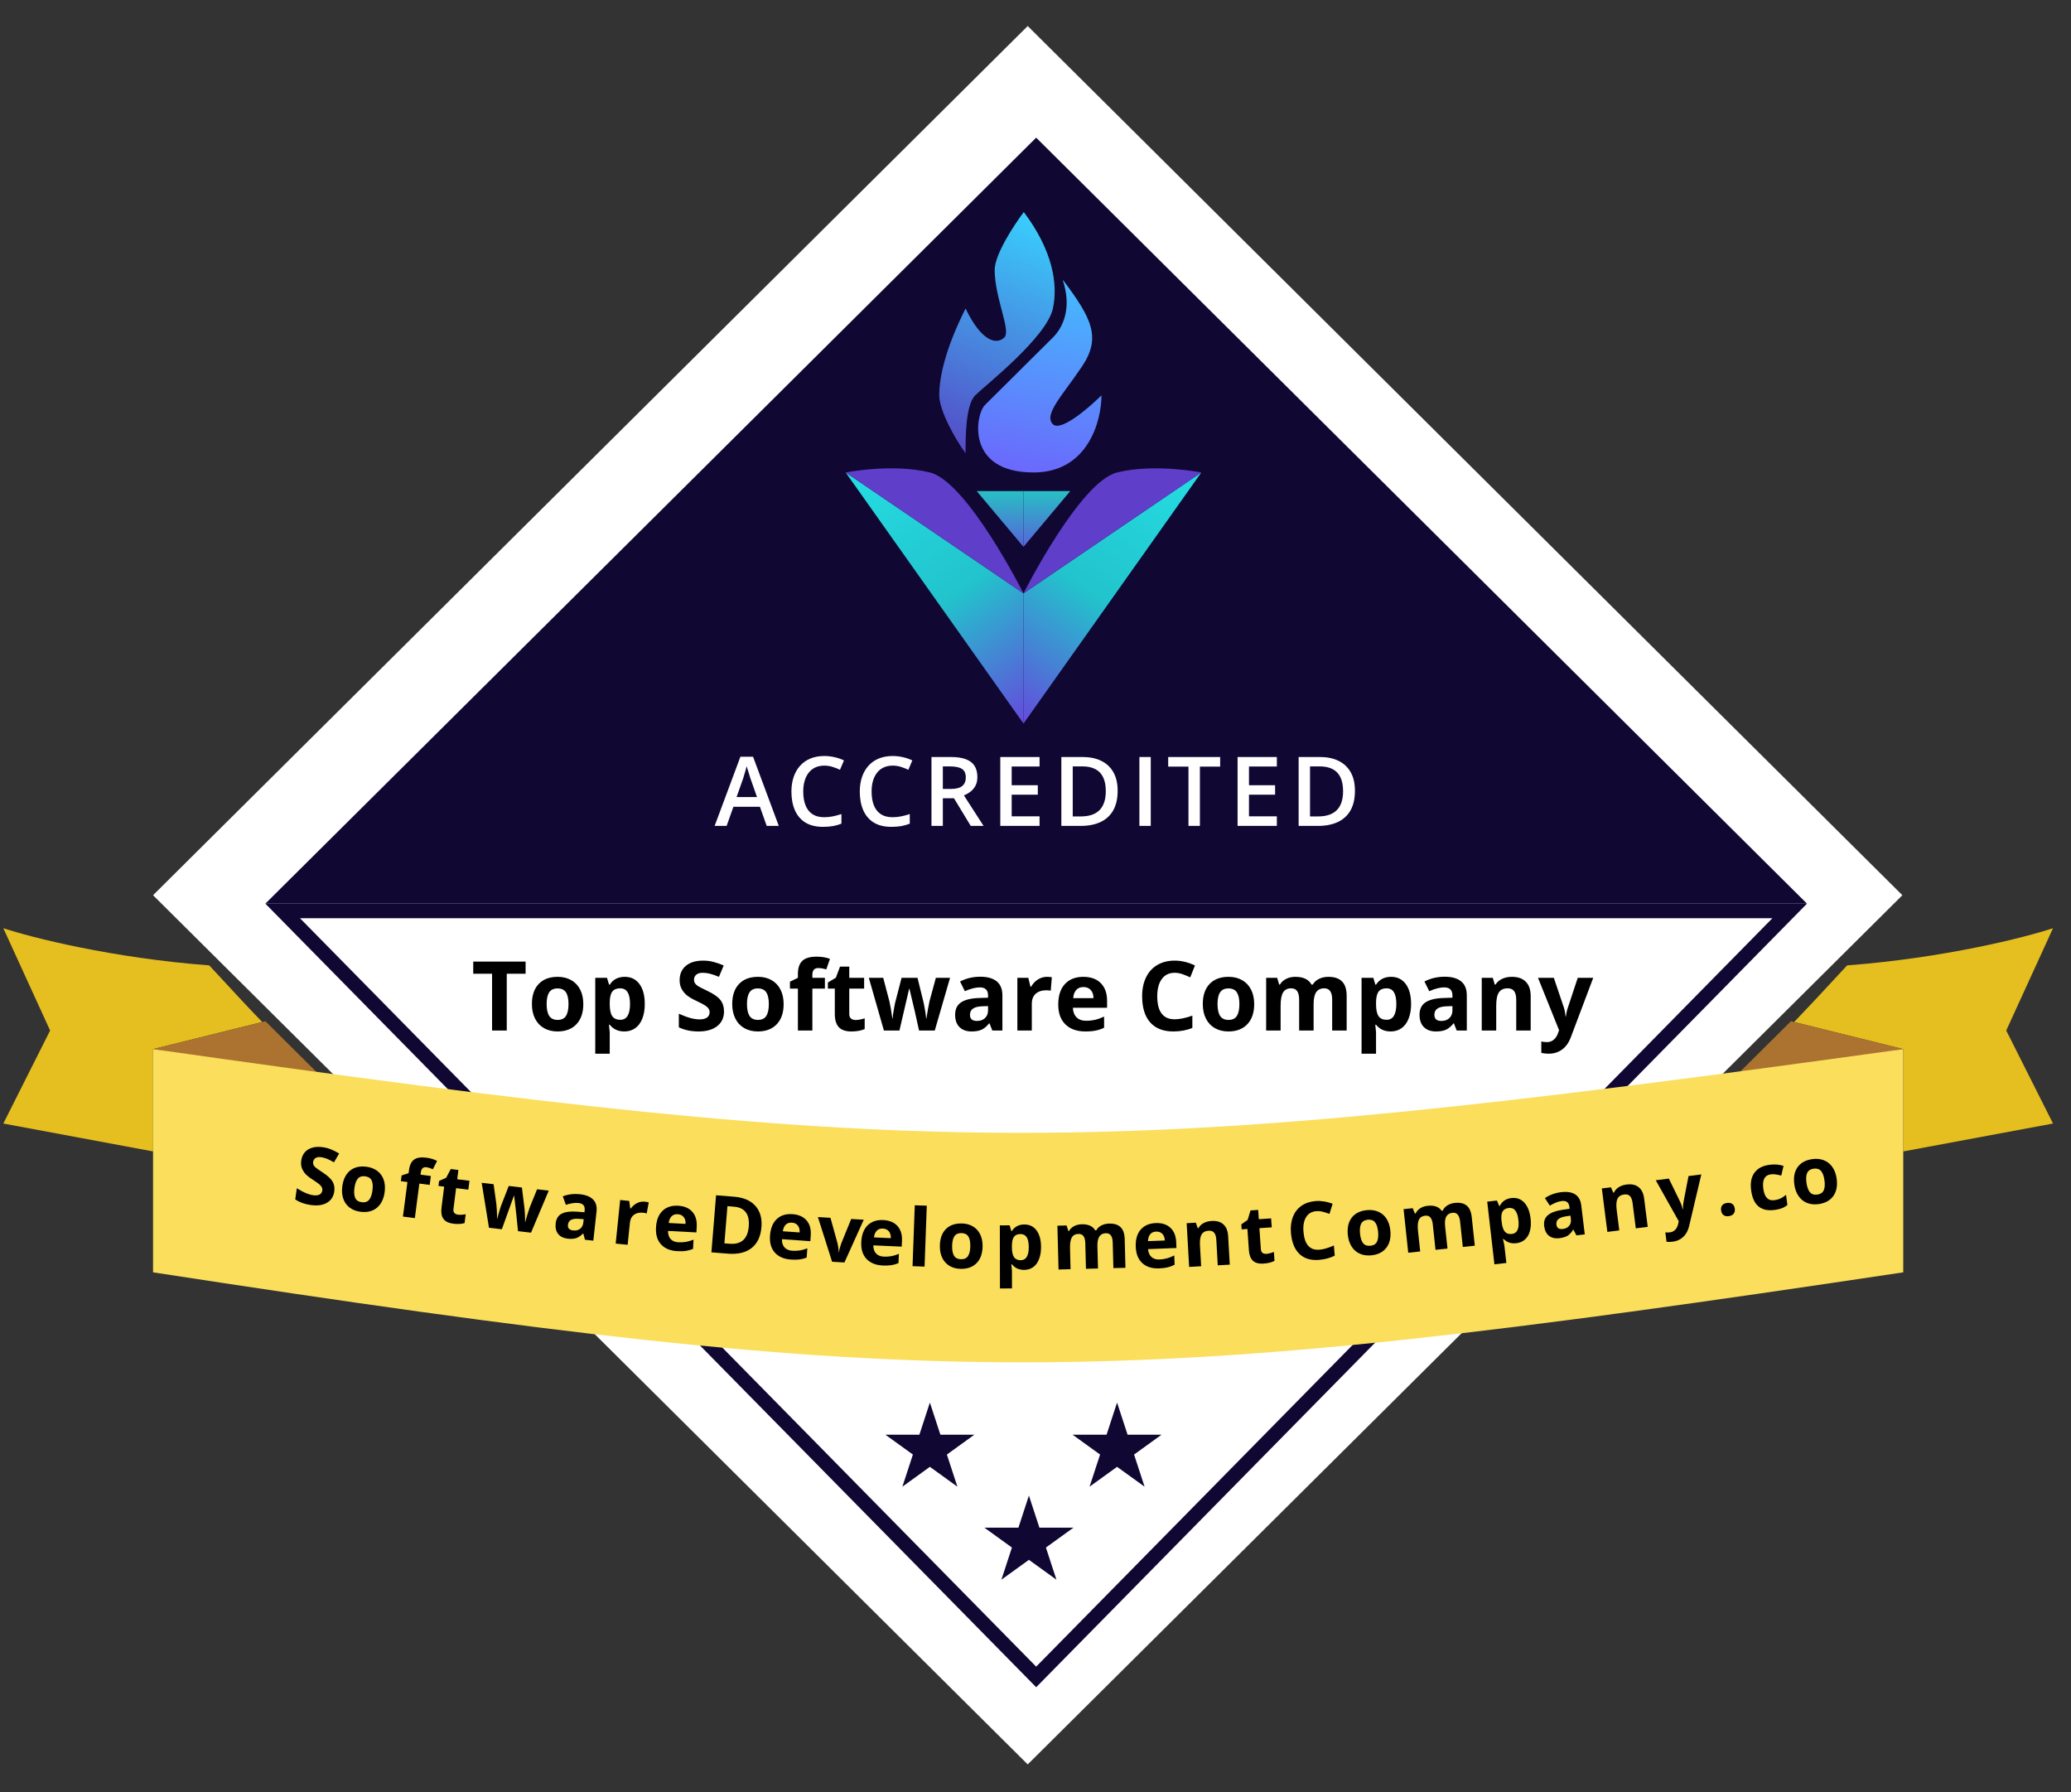 <?xml version="1.0" encoding="UTF-8"?> <svg xmlns="http://www.w3.org/2000/svg" width="104" height="90" viewBox="0 0 104 90" fill="none"><rect x="0" y="0" width="104" height="90" fill="#333333" stroke="none"/><g id="Frame 113" clip-path="url(#clip0_4391_4480)"><g id="Group"><path id="Vector" d="M51.609 1.307L7.686 44.951L51.609 88.595L95.532 44.951L51.609 1.307Z" fill="white"></path><path id="Vector_2" d="M25.448 51.744H24.71V48.895H23.765V48.285H26.394V48.895H25.448V51.744ZM27.451 50.417C27.451 50.679 27.494 50.877 27.58 51.011C27.667 51.145 27.808 51.212 28.004 51.212C28.198 51.212 28.337 51.146 28.421 51.013C28.506 50.879 28.549 50.68 28.549 50.417C28.549 50.155 28.506 49.959 28.421 49.828C28.335 49.697 28.194 49.631 27.999 49.631C27.805 49.631 27.666 49.697 27.58 49.828C27.494 49.957 27.451 50.153 27.451 50.417ZM29.292 50.417C29.292 50.847 29.178 51.184 28.949 51.427C28.721 51.67 28.402 51.792 27.994 51.792C27.739 51.792 27.513 51.736 27.318 51.626C27.123 51.514 26.973 51.354 26.868 51.146C26.763 50.937 26.711 50.694 26.711 50.417C26.711 49.984 26.824 49.648 27.051 49.409C27.278 49.169 27.597 49.049 28.009 49.049C28.264 49.049 28.49 49.104 28.685 49.215C28.88 49.325 29.03 49.484 29.135 49.69C29.24 49.897 29.292 50.139 29.292 50.417ZM31.355 51.792C31.042 51.792 30.797 51.679 30.619 51.453H30.581C30.606 51.674 30.619 51.802 30.619 51.837V52.909H29.892V49.099H30.483L30.585 49.442H30.619C30.789 49.18 31.04 49.049 31.374 49.049C31.688 49.049 31.934 49.17 32.112 49.411C32.29 49.653 32.379 49.988 32.379 50.417C32.379 50.699 32.337 50.944 32.253 51.153C32.17 51.361 32.052 51.52 31.898 51.628C31.744 51.737 31.563 51.792 31.355 51.792ZM31.14 49.626C30.961 49.626 30.83 49.682 30.747 49.792C30.665 49.901 30.622 50.082 30.619 50.334V50.412C30.619 50.696 30.661 50.9 30.745 51.023C30.831 51.146 30.966 51.207 31.15 51.207C31.476 51.207 31.638 50.941 31.638 50.407C31.638 50.147 31.598 49.952 31.517 49.823C31.437 49.692 31.312 49.626 31.14 49.626ZM36.358 50.784C36.358 51.096 36.245 51.342 36.018 51.522C35.792 51.702 35.478 51.792 35.075 51.792C34.703 51.792 34.375 51.722 34.089 51.584V50.902C34.324 51.006 34.522 51.079 34.684 51.122C34.848 51.165 34.997 51.186 35.132 51.186C35.294 51.186 35.418 51.155 35.504 51.094C35.591 51.032 35.635 50.941 35.635 50.819C35.635 50.751 35.615 50.691 35.577 50.639C35.539 50.586 35.483 50.534 35.408 50.486C35.335 50.437 35.185 50.358 34.958 50.251C34.745 50.152 34.586 50.056 34.479 49.965C34.373 49.873 34.288 49.767 34.225 49.645C34.161 49.524 34.129 49.382 34.129 49.219C34.129 48.913 34.233 48.673 34.441 48.498C34.651 48.322 34.94 48.235 35.308 48.235C35.489 48.235 35.661 48.256 35.825 48.299C35.99 48.341 36.162 48.401 36.342 48.479L36.104 49.049C35.918 48.973 35.764 48.92 35.642 48.89C35.521 48.86 35.402 48.846 35.284 48.846C35.145 48.846 35.038 48.878 34.963 48.943C34.888 49.007 34.851 49.092 34.851 49.196C34.851 49.26 34.866 49.317 34.896 49.366C34.926 49.413 34.974 49.46 35.039 49.506C35.106 49.55 35.262 49.63 35.508 49.747C35.834 49.902 36.057 50.057 36.178 50.213C36.298 50.368 36.358 50.558 36.358 50.784ZM37.511 50.417C37.511 50.679 37.554 50.877 37.64 51.011C37.727 51.145 37.868 51.212 38.064 51.212C38.257 51.212 38.396 51.146 38.48 51.013C38.566 50.879 38.609 50.68 38.609 50.417C38.609 50.155 38.566 49.959 38.48 49.828C38.395 49.697 38.254 49.631 38.059 49.631C37.865 49.631 37.725 49.697 37.64 49.828C37.554 49.957 37.511 50.153 37.511 50.417ZM39.352 50.417C39.352 50.847 39.238 51.184 39.009 51.427C38.781 51.67 38.462 51.792 38.054 51.792C37.799 51.792 37.573 51.736 37.378 51.626C37.182 51.514 37.032 51.354 36.928 51.146C36.823 50.937 36.77 50.694 36.77 50.417C36.77 49.984 36.884 49.648 37.111 49.409C37.338 49.169 37.657 49.049 38.068 49.049C38.324 49.049 38.55 49.104 38.745 49.215C38.94 49.325 39.09 49.484 39.195 49.69C39.3 49.897 39.352 50.139 39.352 50.417ZM41.424 49.641H40.795V51.744H40.069V49.641H39.669V49.293L40.069 49.099V48.905C40.069 48.603 40.144 48.383 40.293 48.244C40.442 48.105 40.681 48.036 41.01 48.036C41.261 48.036 41.484 48.073 41.679 48.147L41.493 48.677C41.347 48.632 41.212 48.609 41.088 48.609C40.985 48.609 40.91 48.64 40.864 48.701C40.818 48.761 40.795 48.838 40.795 48.933V49.099H41.424V49.641ZM42.965 51.217C43.092 51.217 43.245 51.189 43.422 51.134V51.671C43.241 51.752 43.019 51.792 42.755 51.792C42.465 51.792 42.253 51.719 42.12 51.574C41.988 51.427 41.922 51.208 41.922 50.916V49.641H41.574V49.335L41.974 49.094L42.184 48.535H42.648V49.099H43.394V49.641H42.648V50.916C42.648 51.019 42.677 51.094 42.734 51.143C42.793 51.192 42.87 51.217 42.965 51.217ZM46.152 51.744L45.947 50.819L45.67 49.65H45.654L45.168 51.744H44.387L43.63 49.099H44.353L44.661 50.27C44.71 50.48 44.76 50.769 44.811 51.139H44.825C44.831 51.019 44.859 50.829 44.908 50.568L44.947 50.367L45.275 49.099H46.075L46.387 50.367C46.394 50.402 46.403 50.453 46.416 50.521C46.43 50.589 46.444 50.661 46.456 50.739C46.469 50.814 46.48 50.889 46.49 50.964C46.501 51.036 46.507 51.094 46.509 51.139H46.523C46.538 51.025 46.563 50.87 46.599 50.672C46.636 50.474 46.662 50.34 46.678 50.27L46.997 49.099H47.709L46.942 51.744H46.152ZM49.831 51.744L49.691 51.385H49.672C49.549 51.538 49.423 51.644 49.293 51.704C49.164 51.763 48.996 51.792 48.788 51.792C48.532 51.792 48.331 51.719 48.183 51.574C48.037 51.429 47.964 51.222 47.964 50.954C47.964 50.673 48.062 50.467 48.259 50.334C48.458 50.2 48.756 50.126 49.155 50.112L49.617 50.097V49.981C49.617 49.713 49.479 49.579 49.203 49.579C48.99 49.579 48.74 49.643 48.452 49.771L48.212 49.283C48.518 49.124 48.858 49.044 49.231 49.044C49.588 49.044 49.862 49.122 50.053 49.276C50.243 49.431 50.338 49.666 50.338 49.981V51.744H49.831ZM49.617 50.519L49.336 50.528C49.125 50.534 48.968 50.572 48.864 50.642C48.761 50.711 48.709 50.817 48.709 50.959C48.709 51.162 48.827 51.264 49.062 51.264C49.23 51.264 49.364 51.216 49.464 51.12C49.566 51.023 49.617 50.896 49.617 50.736V50.519ZM52.575 49.049C52.673 49.049 52.755 49.056 52.82 49.07L52.765 49.747C52.707 49.731 52.635 49.724 52.551 49.724C52.319 49.724 52.138 49.783 52.008 49.901C51.879 50.019 51.815 50.185 51.815 50.398V51.744H51.089V49.099H51.639L51.746 49.544H51.782C51.864 49.395 51.975 49.276 52.115 49.186C52.256 49.095 52.41 49.049 52.575 49.049ZM54.406 49.562C54.252 49.562 54.132 49.611 54.044 49.709C53.957 49.806 53.907 49.943 53.894 50.121H54.913C54.91 49.943 54.864 49.806 54.773 49.709C54.682 49.611 54.56 49.562 54.406 49.562ZM54.509 51.792C54.08 51.792 53.745 51.674 53.504 51.439C53.262 51.204 53.142 50.871 53.142 50.44C53.142 49.997 53.253 49.655 53.475 49.413C53.699 49.17 54.008 49.049 54.401 49.049C54.778 49.049 55.071 49.156 55.28 49.368C55.49 49.581 55.595 49.876 55.595 50.251V50.601H53.877C53.885 50.806 53.947 50.967 54.061 51.082C54.175 51.197 54.336 51.255 54.542 51.255C54.702 51.255 54.854 51.238 54.997 51.205C55.14 51.172 55.289 51.119 55.445 51.046V51.605C55.318 51.668 55.182 51.715 55.037 51.744C54.893 51.776 54.717 51.792 54.509 51.792ZM58.988 48.846C58.711 48.846 58.495 48.95 58.343 49.158C58.191 49.364 58.114 49.653 58.114 50.024C58.114 50.795 58.406 51.181 58.988 51.181C59.233 51.181 59.529 51.12 59.877 50.999V51.614C59.591 51.733 59.272 51.792 58.919 51.792C58.413 51.792 58.026 51.639 57.757 51.335C57.489 51.029 57.355 50.59 57.355 50.019C57.355 49.66 57.42 49.345 57.552 49.075C57.684 48.804 57.873 48.596 58.119 48.453C58.367 48.307 58.657 48.235 58.988 48.235C59.327 48.235 59.666 48.316 60.008 48.479L59.77 49.075C59.639 49.014 59.508 48.96 59.377 48.914C59.245 48.868 59.115 48.846 58.988 48.846ZM61.141 50.417C61.141 50.679 61.184 50.877 61.27 51.011C61.357 51.145 61.499 51.212 61.694 51.212C61.888 51.212 62.026 51.146 62.111 51.013C62.196 50.879 62.239 50.68 62.239 50.417C62.239 50.155 62.196 49.959 62.111 49.828C62.025 49.697 61.884 49.631 61.689 49.631C61.495 49.631 61.356 49.697 61.27 49.828C61.184 49.957 61.141 50.153 61.141 50.417ZM62.982 50.417C62.982 50.847 62.868 51.184 62.639 51.427C62.411 51.67 62.092 51.792 61.684 51.792C61.429 51.792 61.203 51.736 61.008 51.626C60.813 51.514 60.663 51.354 60.558 51.146C60.453 50.937 60.401 50.694 60.401 50.417C60.401 49.984 60.514 49.648 60.741 49.409C60.968 49.169 61.288 49.049 61.699 49.049C61.954 49.049 62.18 49.104 62.375 49.215C62.57 49.325 62.72 49.484 62.825 49.69C62.93 49.897 62.982 50.139 62.982 50.417ZM65.966 51.744H65.24V50.199C65.24 50.008 65.208 49.865 65.142 49.771C65.079 49.675 64.978 49.626 64.84 49.626C64.654 49.626 64.519 49.694 64.435 49.83C64.351 49.966 64.309 50.189 64.309 50.5V51.744H63.583V49.099H64.137L64.235 49.437H64.275C64.347 49.316 64.45 49.221 64.585 49.153C64.72 49.084 64.875 49.049 65.049 49.049C65.448 49.049 65.718 49.178 65.859 49.437H65.924C65.995 49.314 66.1 49.219 66.238 49.151C66.378 49.083 66.535 49.049 66.71 49.049C67.011 49.049 67.239 49.126 67.393 49.281C67.549 49.434 67.626 49.68 67.626 50.019V51.744H66.898V50.199C66.898 50.008 66.865 49.865 66.8 49.771C66.737 49.675 66.636 49.626 66.498 49.626C66.32 49.626 66.186 49.69 66.097 49.816C66.01 49.942 65.966 50.142 65.966 50.417V51.744ZM69.837 51.792C69.524 51.792 69.278 51.679 69.101 51.453H69.063C69.088 51.674 69.101 51.802 69.101 51.837V52.909H68.374V49.099H68.965L69.067 49.442H69.101C69.27 49.18 69.522 49.049 69.856 49.049C70.17 49.049 70.416 49.17 70.594 49.411C70.772 49.653 70.861 49.988 70.861 50.417C70.861 50.699 70.819 50.944 70.734 51.153C70.652 51.361 70.534 51.52 70.379 51.628C70.226 51.737 70.044 51.792 69.837 51.792ZM69.622 49.626C69.443 49.626 69.312 49.682 69.229 49.792C69.147 49.901 69.104 50.082 69.101 50.334V50.412C69.101 50.696 69.143 50.9 69.227 51.023C69.313 51.146 69.448 51.207 69.632 51.207C69.957 51.207 70.12 50.941 70.12 50.407C70.12 50.147 70.079 49.952 69.999 49.823C69.919 49.692 69.794 49.626 69.622 49.626ZM73.152 51.744L73.011 51.385H72.992C72.87 51.538 72.744 51.644 72.614 51.704C72.485 51.763 72.317 51.792 72.109 51.792C71.853 51.792 71.651 51.719 71.504 51.574C71.358 51.429 71.285 51.222 71.285 50.954C71.285 50.673 71.383 50.467 71.58 50.334C71.778 50.2 72.077 50.126 72.475 50.112L72.937 50.097V49.981C72.937 49.713 72.799 49.579 72.523 49.579C72.31 49.579 72.06 49.643 71.773 49.771L71.532 49.283C71.839 49.124 72.178 49.044 72.552 49.044C72.909 49.044 73.183 49.122 73.373 49.276C73.564 49.431 73.659 49.666 73.659 49.981V51.744H73.152ZM72.937 50.519L72.656 50.528C72.445 50.534 72.288 50.572 72.185 50.642C72.082 50.711 72.03 50.817 72.03 50.959C72.03 51.162 72.147 51.264 72.382 51.264C72.551 51.264 72.685 51.216 72.785 51.12C72.887 51.023 72.937 50.896 72.937 50.736V50.519ZM76.867 51.744H76.141V50.199C76.141 50.008 76.106 49.865 76.038 49.771C75.97 49.675 75.861 49.626 75.712 49.626C75.509 49.626 75.362 49.694 75.271 49.83C75.181 49.964 75.136 50.187 75.136 50.5V51.744H74.409V49.099H74.964L75.062 49.437H75.102C75.183 49.309 75.294 49.213 75.436 49.148C75.579 49.082 75.74 49.049 75.921 49.049C76.231 49.049 76.466 49.133 76.626 49.3C76.787 49.465 76.867 49.705 76.867 50.019V51.744ZM77.234 49.099H78.029L78.532 50.587C78.575 50.717 78.604 50.87 78.62 51.046H78.634C78.652 50.884 78.686 50.731 78.737 50.587L79.23 49.099H80.008L78.882 52.083C78.779 52.359 78.631 52.566 78.439 52.703C78.248 52.84 78.025 52.909 77.77 52.909C77.644 52.909 77.521 52.895 77.4 52.868V52.296C77.488 52.316 77.583 52.327 77.686 52.327C77.815 52.327 77.927 52.287 78.022 52.208C78.119 52.131 78.194 52.013 78.248 51.856L78.291 51.725L77.234 49.099Z" fill="black"></path><path id="Vector_3" fill-rule="evenodd" clip-rule="evenodd" d="M52.034 6.912L13.326 45.374H90.742L52.034 6.912Z" fill="#100733"></path><path id="Vector (Stroke)" fill-rule="evenodd" clip-rule="evenodd" d="M13.326 45.374H90.742L52.034 84.72L13.326 45.374ZM15.065 46.107L52.034 83.686L89.004 46.107H15.065Z" fill="#100733"></path><path id="Vector_4" d="M10.507 48.475C5.619 48.102 1.577 47.074 0.167 46.607L2.517 51.745L0.167 56.415L7.686 57.816V52.679L13.168 51.317C12.653 50.786 11.813 49.892 10.507 48.475Z" fill="#E5BF1F"></path><path id="Vector_5" d="M92.757 48.475C97.645 48.102 101.687 47.074 103.097 46.607L100.747 51.745L103.097 56.415L95.577 57.816V52.679L90.096 51.317C90.61 50.786 91.45 49.892 92.757 48.475Z" fill="#E5BF1F"></path><path id="Vector_6" d="M7.686 52.678L13.326 51.277L16.146 54.079L7.686 52.678Z" fill="#AB732F"></path><path id="Vector_7" d="M95.577 52.678L89.937 51.277L87.117 54.079L95.577 52.678Z" fill="#AB732F"></path><path id="Vector_8" d="M7.686 63.887V52.679C47.166 58.283 55.156 58.283 95.576 52.679V63.887C55.72 69.865 47.166 69.958 7.686 63.887Z" fill="#FADE5C"></path><path id="Vector_9" d="M46.696 70.426L47.224 72.039H48.931L47.55 73.037L48.078 74.65L46.696 73.653L45.315 74.65L45.843 73.037L44.461 72.039H46.169L46.696 70.426Z" fill="#100733"></path><path id="Vector_10" d="M56.096 70.426L56.624 72.039H58.331L56.95 73.037L57.478 74.65L56.096 73.653L54.715 74.65L55.243 73.037L53.861 72.039H55.569L56.096 70.426Z" fill="#100733"></path><path id="Vector_11" d="M51.669 75.096L52.197 76.709H53.905L52.523 77.706L53.051 79.32L51.669 78.323L50.288 79.32L50.816 77.706L49.435 76.709H51.142L51.669 75.096Z" fill="#100733"></path><path id="Vector_12" d="M38.502 41.471L38.161 40.51H36.83L36.489 41.471H35.887L37.182 37.996H37.816L39.109 41.471H38.502ZM38.014 40.022L37.682 39.076C37.67 39.035 37.651 38.977 37.628 38.903C37.604 38.827 37.58 38.751 37.556 38.673C37.532 38.594 37.513 38.528 37.497 38.474C37.481 38.539 37.461 38.612 37.437 38.692C37.415 38.771 37.393 38.845 37.37 38.915C37.35 38.984 37.334 39.038 37.323 39.076L36.989 40.022H38.014ZM41.394 38.444C41.227 38.444 41.078 38.474 40.946 38.534C40.816 38.594 40.706 38.68 40.615 38.794C40.525 38.906 40.456 39.042 40.408 39.203C40.36 39.363 40.336 39.542 40.336 39.743C40.336 40.011 40.374 40.242 40.451 40.436C40.527 40.629 40.643 40.777 40.798 40.881C40.954 40.984 41.151 41.035 41.389 41.035C41.537 41.035 41.68 41.021 41.82 40.992C41.96 40.964 42.104 40.925 42.254 40.876V41.359C42.112 41.414 41.969 41.455 41.825 41.48C41.68 41.505 41.514 41.518 41.325 41.518C40.969 41.518 40.674 41.444 40.439 41.298C40.205 41.151 40.031 40.944 39.915 40.678C39.8 40.411 39.743 40.099 39.743 39.741C39.743 39.479 39.78 39.239 39.853 39.021C39.926 38.803 40.032 38.616 40.172 38.458C40.312 38.299 40.484 38.176 40.689 38.091C40.895 38.004 41.131 37.961 41.396 37.961C41.571 37.961 41.742 37.981 41.911 38.02C42.081 38.058 42.238 38.112 42.382 38.183L42.182 38.652C42.062 38.595 41.935 38.546 41.803 38.505C41.672 38.464 41.535 38.444 41.394 38.444ZM44.827 38.444C44.66 38.444 44.511 38.474 44.379 38.534C44.249 38.594 44.138 38.68 44.048 38.794C43.957 38.906 43.888 39.042 43.84 39.203C43.793 39.363 43.769 39.542 43.769 39.743C43.769 40.011 43.807 40.242 43.883 40.436C43.96 40.629 44.075 40.777 44.231 40.881C44.387 40.984 44.584 41.035 44.822 41.035C44.969 41.035 45.113 41.021 45.253 40.992C45.393 40.964 45.537 40.925 45.686 40.876V41.359C45.545 41.414 45.402 41.455 45.258 41.48C45.113 41.505 44.946 41.518 44.758 41.518C44.402 41.518 44.106 41.444 43.871 41.298C43.638 41.151 43.464 40.944 43.348 40.678C43.233 40.411 43.176 40.099 43.176 39.741C43.176 39.479 43.213 39.239 43.286 39.021C43.359 38.803 43.465 38.616 43.605 38.458C43.745 38.299 43.917 38.176 44.122 38.091C44.328 38.004 44.564 37.961 44.829 37.961C45.004 37.961 45.175 37.981 45.343 38.02C45.513 38.058 45.67 38.112 45.815 38.183L45.615 38.652C45.494 38.595 45.368 38.546 45.236 38.505C45.105 38.464 44.968 38.444 44.827 38.444ZM47.754 38.011C48.054 38.011 48.302 38.047 48.498 38.12C48.694 38.192 48.84 38.303 48.936 38.451C49.032 38.599 49.081 38.788 49.081 39.016C49.081 39.187 49.049 39.332 48.986 39.452C48.922 39.572 48.839 39.671 48.736 39.75C48.632 39.829 48.522 39.892 48.405 39.939L49.393 41.471H48.748L47.907 40.084H47.347V41.471H46.776V38.011H47.754ZM47.716 38.484H47.347V39.615H47.742C48.008 39.615 48.2 39.566 48.319 39.468C48.44 39.371 48.5 39.226 48.5 39.035C48.5 38.835 48.435 38.693 48.307 38.609C48.18 38.526 47.983 38.484 47.716 38.484ZM52.204 41.471H50.232V38.011H52.204V38.489H50.804V39.428H52.116V39.904H50.804V40.99H52.204V41.471ZM56.125 39.707C56.125 40.097 56.052 40.423 55.906 40.685C55.76 40.945 55.548 41.142 55.27 41.274C54.992 41.405 54.657 41.471 54.265 41.471H53.298V38.011H54.37C54.73 38.011 55.041 38.075 55.303 38.205C55.565 38.333 55.768 38.523 55.911 38.775C56.054 39.026 56.125 39.337 56.125 39.707ZM55.53 39.724C55.53 39.44 55.484 39.206 55.394 39.023C55.305 38.84 55.173 38.705 54.998 38.616C54.825 38.527 54.612 38.482 54.358 38.482H53.87V40.995H54.275C54.695 40.995 55.01 40.888 55.218 40.675C55.426 40.462 55.53 40.145 55.53 39.724ZM57.217 41.471V38.011H57.788V41.471H57.217ZM60.256 41.471H59.682V38.493H58.663V38.011H61.273V38.493H60.256V41.471ZM64.12 41.471H62.148V38.011H64.12V38.489H62.72V39.428H64.032V39.904H62.72V40.99H64.12V41.471ZM68.041 39.707C68.041 40.097 67.968 40.423 67.822 40.685C67.676 40.945 67.464 41.142 67.186 41.274C66.908 41.405 66.573 41.471 66.181 41.471H65.214V38.011H66.286C66.646 38.011 66.958 38.075 67.219 38.205C67.481 38.333 67.684 38.523 67.827 38.775C67.97 39.026 68.041 39.337 68.041 39.707ZM67.446 39.724C67.446 39.44 67.4 39.206 67.31 39.023C67.221 38.84 67.089 38.705 66.915 38.616C66.742 38.527 66.528 38.482 66.274 38.482H65.786V40.995H66.191C66.612 40.995 66.926 40.888 67.134 40.675C67.342 40.462 67.446 40.145 67.446 39.724Z" fill="white"></path><path id="Vector_13" d="M51.412 10.648C50.925 11.293 49.95 12.778 49.95 13.553C49.95 14.961 50.782 16.601 50.437 16.944C50.093 17.286 49.337 17.253 48.488 15.491C47.513 17.428 47.166 18.881 47.166 19.849C47.166 20.624 48 22.11 48.488 22.755C48.488 21.948 48.488 20.334 48.975 19.849C49.462 19.365 52.559 16.944 52.874 15.491C53.136 14.287 52.874 12.585 51.412 10.648Z" fill="url(#paint0_linear_4391_4480)"></path><path id="Vector_14" d="M55.313 19.85C55.313 21.141 54.631 23.724 51.901 23.724C48.49 23.724 48.977 20.819 49.464 20.334C50.288 19.516 52.531 17.287 52.876 16.944C53.363 16.46 53.851 15.491 53.363 14.038C54.825 15.975 55.313 16.944 54.338 18.397C53.363 19.85 52.388 20.819 52.876 21.303C53.266 21.69 54.663 20.496 55.313 19.85Z" fill="url(#paint1_linear_4391_4480)"></path><path id="Vector_15" d="M51.397 27.459L53.747 24.657H51.397V27.459Z" fill="url(#paint2_linear_4391_4480)"></path><path id="Vector_16" d="M51.396 27.459L49.046 24.657H51.396V27.459Z" fill="url(#paint3_linear_4391_4480)"></path><path id="Vector_17" d="M51.397 29.795V36.333L60.327 23.724L51.397 29.795Z" fill="url(#paint4_linear_4391_4480)"></path><path id="Vector_18" d="M51.397 29.794C51.397 29.794 54.217 24.189 56.097 23.723C57.977 23.257 60.327 23.723 60.327 23.723L51.397 29.794Z" fill="#5F3EC9"></path><path id="Vector_19" d="M51.397 29.795V36.333L42.467 23.724L51.397 29.795Z" fill="url(#paint5_linear_4391_4480)"></path><path id="Vector_20" d="M51.397 29.794C51.397 29.794 48.577 24.189 46.697 23.723C44.817 23.257 42.467 23.723 42.467 23.723L51.397 29.794Z" fill="#5F3EC9"></path><path id="Vector_21" d="M16.787 59.821C16.752 60.078 16.63 60.268 16.423 60.391C16.217 60.514 15.948 60.553 15.616 60.508C15.31 60.467 15.047 60.373 14.827 60.227L14.904 59.666C15.086 59.778 15.241 59.86 15.37 59.913C15.499 59.966 15.62 60.001 15.731 60.016C15.864 60.033 15.97 60.022 16.048 59.981C16.126 59.94 16.173 59.869 16.186 59.769C16.194 59.713 16.185 59.662 16.16 59.615C16.134 59.566 16.093 59.518 16.038 59.469C15.983 59.421 15.868 59.34 15.693 59.226C15.529 59.121 15.408 59.024 15.331 58.937C15.254 58.85 15.196 58.753 15.157 58.646C15.118 58.539 15.108 58.418 15.127 58.284C15.161 58.032 15.274 57.846 15.465 57.724C15.657 57.603 15.905 57.563 16.209 57.604C16.358 57.624 16.497 57.661 16.627 57.715C16.758 57.768 16.893 57.837 17.032 57.92L16.772 58.363C16.628 58.28 16.507 58.22 16.409 58.181C16.313 58.143 16.217 58.118 16.12 58.105C16.005 58.089 15.913 58.104 15.844 58.149C15.776 58.194 15.736 58.259 15.724 58.345C15.716 58.398 15.723 58.447 15.742 58.49C15.761 58.533 15.795 58.576 15.844 58.621C15.894 58.665 16.014 58.749 16.203 58.872C16.454 59.036 16.62 59.189 16.702 59.331C16.784 59.471 16.812 59.635 16.787 59.821Z" fill="black"></path><path id="Vector_22" d="M17.799 59.653C17.771 59.869 17.784 60.036 17.84 60.156C17.898 60.276 18.007 60.347 18.168 60.368C18.327 60.389 18.449 60.349 18.533 60.249C18.618 60.148 18.675 59.989 18.704 59.772C18.733 59.556 18.719 59.389 18.663 59.272C18.607 59.155 18.498 59.086 18.337 59.065C18.177 59.044 18.055 59.083 17.97 59.181C17.885 59.279 17.828 59.436 17.799 59.653ZM19.317 59.852C19.269 60.207 19.138 60.472 18.923 60.648C18.708 60.823 18.433 60.889 18.096 60.845C17.886 60.817 17.706 60.747 17.557 60.635C17.408 60.522 17.302 60.373 17.239 60.191C17.175 60.008 17.159 59.802 17.189 59.573C17.236 59.217 17.367 58.952 17.58 58.779C17.794 58.606 18.07 58.541 18.409 58.586C18.619 58.614 18.799 58.684 18.948 58.796C19.097 58.908 19.203 59.055 19.267 59.236C19.33 59.418 19.347 59.623 19.317 59.852Z" fill="black"></path><path id="Vector_23" d="M21.578 59.497L21.059 59.43L20.833 61.164L20.234 61.087L20.461 59.352L20.131 59.31L20.168 59.023L20.519 58.906L20.54 58.746C20.573 58.497 20.658 58.324 20.796 58.225C20.934 58.127 21.138 58.095 21.409 58.13C21.616 58.157 21.796 58.211 21.949 58.293L21.738 58.71C21.623 58.657 21.514 58.624 21.412 58.61C21.327 58.599 21.262 58.617 21.218 58.663C21.173 58.707 21.146 58.768 21.136 58.846L21.118 58.983L21.636 59.05L21.578 59.497Z" fill="black"></path><path id="Vector_24" d="M23.001 60.992C23.105 61.005 23.234 60.998 23.386 60.971L23.33 61.414C23.172 61.462 22.985 61.472 22.768 61.445C22.528 61.415 22.361 61.333 22.266 61.2C22.172 61.065 22.141 60.877 22.172 60.637L22.305 59.585L22.018 59.549L22.05 59.297L22.405 59.139L22.636 58.7L23.019 58.748L22.961 59.213L23.575 59.289L23.519 59.736L22.904 59.66L22.771 60.712C22.76 60.796 22.776 60.862 22.818 60.908C22.861 60.954 22.922 60.982 23.001 60.992Z" fill="black"></path><path id="Vector_25" d="M26.013 61.819L25.934 61.036L25.82 60.044L25.807 60.042L25.201 61.724L24.556 61.649L24.189 59.392L24.787 59.462L24.926 60.458C24.946 60.636 24.959 60.88 24.965 61.19L24.977 61.191C24.994 61.093 25.035 60.938 25.102 60.728L25.153 60.566L25.548 59.55L26.209 59.628L26.342 60.705C26.344 60.734 26.347 60.778 26.351 60.835C26.356 60.892 26.36 60.953 26.363 61.018C26.366 61.082 26.368 61.145 26.368 61.207C26.37 61.268 26.37 61.317 26.367 61.354L26.379 61.355C26.402 61.263 26.438 61.137 26.487 60.977C26.537 60.817 26.572 60.709 26.591 60.653L26.97 59.717L27.557 59.785L26.666 61.896L26.013 61.819Z" fill="black"></path><path id="Vector_26" d="M29.376 62.251L29.293 61.941L29.277 61.939C29.162 62.054 29.048 62.131 28.935 62.169C28.823 62.206 28.682 62.215 28.51 62.196C28.299 62.173 28.139 62.095 28.03 61.961C27.922 61.828 27.881 61.651 27.905 61.429C27.931 61.197 28.031 61.035 28.206 60.944C28.382 60.851 28.635 60.816 28.966 60.84L29.349 60.87L29.36 60.775C29.384 60.553 29.282 60.43 29.054 60.405C28.878 60.386 28.666 60.416 28.416 60.496L28.262 60.071C28.53 59.967 28.818 59.932 29.126 59.965C29.422 59.998 29.641 60.086 29.784 60.231C29.927 60.376 29.985 60.579 29.956 60.84L29.795 62.296L29.376 62.251ZM29.311 61.218L29.078 61.201C28.902 61.187 28.769 61.204 28.677 61.252C28.586 61.3 28.534 61.383 28.521 61.5C28.502 61.669 28.59 61.763 28.784 61.784C28.923 61.8 29.038 61.772 29.13 61.701C29.223 61.631 29.276 61.53 29.291 61.398L29.311 61.218Z" fill="black"></path><path id="Vector_27" d="M32.377 60.339C32.458 60.347 32.525 60.36 32.578 60.377L32.475 60.932C32.427 60.914 32.369 60.902 32.299 60.895C32.108 60.875 31.953 60.909 31.835 60.996C31.719 61.083 31.651 61.214 31.633 61.39L31.519 62.504L30.918 62.443L31.143 60.255L31.598 60.301L31.649 60.678L31.679 60.681C31.76 60.565 31.861 60.476 31.985 60.414C32.109 60.35 32.24 60.325 32.377 60.339Z" fill="black"></path><path id="Vector_28" d="M34.031 60.969C33.903 60.962 33.801 60.997 33.724 61.075C33.647 61.151 33.6 61.263 33.581 61.41L34.427 61.454C34.433 61.306 34.4 61.19 34.329 61.106C34.258 61.021 34.159 60.975 34.031 60.969ZM34.018 62.824C33.662 62.805 33.389 62.693 33.199 62.487C33.009 62.281 32.923 62 32.943 61.642C32.962 61.274 33.069 60.995 33.265 60.804C33.461 60.612 33.723 60.525 34.05 60.542C34.362 60.559 34.6 60.66 34.765 60.846C34.93 61.032 35.004 61.28 34.987 61.592L34.972 61.883L33.546 61.808C33.544 61.978 33.587 62.114 33.677 62.215C33.767 62.315 33.898 62.37 34.069 62.379C34.202 62.386 34.329 62.379 34.449 62.358C34.569 62.336 34.695 62.299 34.828 62.246L34.803 62.709C34.695 62.756 34.58 62.789 34.459 62.807C34.337 62.827 34.19 62.833 34.018 62.824Z" fill="black"></path><path id="Vector_29" d="M38.238 61.616C38.199 62.088 38.034 62.438 37.742 62.667C37.452 62.897 37.052 62.99 36.541 62.949L35.725 62.883L35.959 60.017L36.865 60.09C37.336 60.128 37.692 60.281 37.932 60.549C38.172 60.817 38.274 61.173 38.238 61.616ZM37.601 61.58C37.651 60.965 37.403 60.635 36.856 60.59L36.53 60.564L36.377 62.431L36.64 62.452C37.229 62.499 37.55 62.209 37.601 61.58Z" fill="black"></path><path id="Vector_30" d="M39.769 61.392C39.641 61.383 39.538 61.416 39.46 61.492C39.382 61.567 39.332 61.678 39.311 61.825L40.156 61.884C40.164 61.736 40.133 61.62 40.064 61.535C39.995 61.448 39.896 61.401 39.769 61.392ZM39.722 63.246C39.367 63.221 39.096 63.104 38.909 62.895C38.723 62.686 38.643 62.403 38.668 62.046C38.694 61.678 38.807 61.401 39.005 61.214C39.205 61.025 39.468 60.943 39.795 60.966C40.107 60.987 40.343 61.093 40.505 61.282C40.666 61.471 40.736 61.721 40.713 62.032L40.693 62.322L39.269 62.222C39.263 62.393 39.304 62.529 39.392 62.631C39.48 62.733 39.61 62.791 39.781 62.803C39.914 62.812 40.041 62.807 40.161 62.788C40.282 62.769 40.409 62.734 40.542 62.682L40.509 63.146C40.4 63.191 40.285 63.221 40.163 63.238C40.041 63.255 39.894 63.258 39.722 63.246Z" fill="black"></path><path id="Vector_31" d="M41.786 63.356L41.073 61.112L41.703 61.149L42.057 62.424C42.095 62.586 42.116 62.737 42.119 62.879L42.131 62.88C42.145 62.755 42.184 62.606 42.246 62.435L42.745 61.209L43.375 61.245L42.405 63.392L41.786 63.356Z" fill="black"></path><path id="Vector_32" d="M44.335 61.689C44.207 61.683 44.105 61.719 44.029 61.797C43.952 61.874 43.906 61.986 43.888 62.133L44.735 62.172C44.739 62.024 44.705 61.908 44.634 61.825C44.562 61.74 44.463 61.695 44.335 61.689ZM44.334 63.544C43.978 63.528 43.705 63.417 43.513 63.213C43.322 63.009 43.234 62.728 43.251 62.37C43.268 62.002 43.374 61.722 43.567 61.53C43.763 61.337 44.024 61.247 44.351 61.262C44.663 61.277 44.902 61.376 45.068 61.561C45.234 61.746 45.31 61.994 45.295 62.306L45.282 62.597L43.856 62.532C43.855 62.702 43.899 62.837 43.99 62.937C44.08 63.037 44.211 63.091 44.383 63.099C44.516 63.105 44.642 63.097 44.762 63.075C44.882 63.053 45.008 63.015 45.14 62.96L45.119 63.424C45.011 63.472 44.896 63.505 44.775 63.525C44.654 63.545 44.507 63.552 44.334 63.544Z" fill="black"></path><path id="Vector_33" d="M46.429 63.6L45.826 63.578L45.938 60.52L46.541 60.541L46.429 63.6Z" fill="black"></path><path id="Vector_34" d="M47.813 62.562C47.809 62.779 47.842 62.944 47.911 63.057C47.982 63.17 48.098 63.228 48.26 63.23C48.421 63.233 48.538 63.18 48.61 63.071C48.683 62.961 48.722 62.797 48.726 62.578C48.73 62.36 48.697 62.196 48.628 62.086C48.558 61.976 48.442 61.919 48.28 61.916C48.119 61.914 48.002 61.966 47.929 62.074C47.856 62.18 47.817 62.343 47.813 62.562ZM49.343 62.589C49.337 62.947 49.237 63.225 49.043 63.423C48.849 63.622 48.583 63.718 48.244 63.712C48.031 63.709 47.845 63.659 47.684 63.565C47.523 63.468 47.401 63.333 47.317 63.159C47.233 62.984 47.193 62.781 47.198 62.551C47.204 62.191 47.303 61.914 47.496 61.718C47.688 61.522 47.955 61.427 48.297 61.433C48.509 61.437 48.696 61.486 48.856 61.581C49.017 61.675 49.139 61.809 49.223 61.983C49.307 62.156 49.347 62.358 49.343 62.589Z" fill="black"></path><path id="Vector_35" d="M51.429 63.764C51.169 63.765 50.965 63.672 50.817 63.484L50.785 63.484C50.806 63.668 50.817 63.774 50.817 63.803L50.819 64.694L50.215 64.696L50.209 61.529L50.7 61.527L50.785 61.812L50.813 61.812C50.954 61.594 51.163 61.485 51.44 61.484C51.701 61.484 51.906 61.584 52.054 61.784C52.202 61.984 52.277 62.263 52.278 62.62C52.278 62.854 52.244 63.058 52.174 63.232C52.106 63.405 52.008 63.537 51.88 63.628C51.752 63.718 51.602 63.764 51.429 63.764ZM51.247 61.965C51.098 61.965 50.989 62.011 50.92 62.103C50.852 62.194 50.817 62.344 50.815 62.554L50.815 62.619C50.815 62.855 50.851 63.024 50.921 63.126C50.992 63.228 51.105 63.279 51.258 63.279C51.528 63.278 51.663 63.056 51.662 62.613C51.661 62.397 51.627 62.235 51.56 62.127C51.494 62.019 51.389 61.965 51.247 61.965Z" fill="black"></path><path id="Vector_36" d="M55.138 63.694L54.534 63.71L54.501 62.426C54.497 62.267 54.467 62.149 54.411 62.072C54.356 61.993 54.271 61.955 54.156 61.958C54.002 61.962 53.891 62.021 53.824 62.136C53.757 62.25 53.727 62.437 53.734 62.695L53.76 63.729L53.157 63.745L53.1 61.546L53.561 61.534L53.65 61.814L53.683 61.813C53.74 61.71 53.824 61.63 53.934 61.57C54.045 61.51 54.173 61.478 54.318 61.474C54.649 61.466 54.876 61.567 54.999 61.779L55.053 61.778C55.109 61.674 55.194 61.593 55.308 61.533C55.422 61.474 55.552 61.443 55.697 61.439C55.948 61.433 56.139 61.492 56.27 61.617C56.403 61.741 56.473 61.944 56.48 62.226L56.517 63.66L55.911 63.675L55.878 62.391C55.874 62.232 55.844 62.114 55.788 62.037C55.733 61.958 55.648 61.92 55.534 61.923C55.386 61.927 55.276 61.982 55.205 62.089C55.135 62.196 55.103 62.363 55.109 62.591L55.138 63.694Z" fill="black"></path><path id="Vector_37" d="M58.056 61.841C57.928 61.846 57.83 61.89 57.761 61.974C57.691 62.057 57.654 62.173 57.649 62.321L58.496 62.288C58.487 62.14 58.444 62.028 58.366 61.951C58.287 61.872 58.184 61.836 58.056 61.841ZM58.215 63.689C57.859 63.703 57.577 63.616 57.368 63.429C57.16 63.241 57.049 62.969 57.035 62.611C57.02 62.243 57.101 61.955 57.278 61.747C57.456 61.538 57.708 61.427 58.035 61.414C58.348 61.402 58.595 61.481 58.776 61.651C58.957 61.821 59.054 62.062 59.066 62.374L59.078 62.665L57.651 62.721C57.665 62.891 57.721 63.022 57.82 63.114C57.918 63.206 58.053 63.248 58.225 63.242C58.358 63.236 58.483 63.218 58.601 63.186C58.719 63.153 58.841 63.105 58.968 63.039L58.986 63.503C58.883 63.56 58.772 63.603 58.653 63.633C58.533 63.663 58.388 63.682 58.215 63.689Z" fill="black"></path><path id="Vector_38" d="M61.756 63.501L61.153 63.535L61.08 62.252C61.071 62.094 61.036 61.977 60.975 61.901C60.913 61.825 60.821 61.79 60.697 61.797C60.528 61.806 60.41 61.87 60.341 61.986C60.272 62.102 60.245 62.289 60.26 62.548L60.319 63.581L59.716 63.615L59.591 61.42L60.051 61.394L60.148 61.67L60.182 61.668C60.243 61.558 60.331 61.473 60.445 61.413C60.56 61.351 60.693 61.316 60.844 61.308C61.101 61.293 61.3 61.352 61.441 61.483C61.581 61.613 61.659 61.808 61.674 62.069L61.756 63.501Z" fill="black"></path><path id="Vector_39" d="M63.597 62.959C63.702 62.952 63.827 62.92 63.971 62.864L64.002 63.31C63.856 63.387 63.674 63.433 63.456 63.447C63.215 63.464 63.035 63.416 62.916 63.303C62.798 63.188 62.731 63.01 62.715 62.768L62.642 61.71L62.354 61.73L62.336 61.477L62.654 61.254L62.797 60.779L63.182 60.753L63.214 61.22L63.832 61.178L63.863 61.628L63.245 61.669L63.317 62.727C63.323 62.812 63.351 62.874 63.401 62.911C63.453 62.948 63.518 62.964 63.597 62.959Z" fill="black"></path><path id="Vector_40" d="M66.1 60.815C65.87 60.834 65.699 60.935 65.587 61.118C65.475 61.299 65.432 61.544 65.457 61.851C65.51 62.49 65.777 62.79 66.26 62.75C66.463 62.734 66.704 62.664 66.984 62.539L67.026 63.049C66.797 63.166 66.537 63.237 66.245 63.261C65.825 63.295 65.494 63.195 65.251 62.961C65.007 62.726 64.866 62.371 64.827 61.898C64.803 61.6 64.836 61.335 64.926 61.102C65.017 60.869 65.159 60.684 65.353 60.549C65.549 60.412 65.784 60.332 66.059 60.309C66.339 60.287 66.626 60.331 66.92 60.443L66.763 60.953C66.651 60.911 66.539 60.875 66.427 60.846C66.314 60.817 66.206 60.807 66.1 60.815Z" fill="black"></path><path id="Vector_41" d="M68.296 61.938C68.317 62.155 68.368 62.316 68.449 62.42C68.532 62.524 68.654 62.569 68.816 62.553C68.976 62.538 69.086 62.473 69.145 62.356C69.206 62.239 69.226 62.071 69.205 61.853C69.184 61.636 69.133 61.477 69.052 61.375C68.971 61.274 68.849 61.23 68.688 61.245C68.528 61.261 68.417 61.326 68.356 61.441C68.296 61.554 68.276 61.72 68.296 61.938ZM69.82 61.795C69.854 62.152 69.786 62.439 69.615 62.658C69.445 62.877 69.192 63.002 68.854 63.034C68.642 63.054 68.451 63.026 68.281 62.949C68.111 62.872 67.974 62.751 67.871 62.587C67.768 62.422 67.705 62.225 67.683 61.996C67.649 61.638 67.717 61.351 67.886 61.135C68.055 60.919 68.31 60.795 68.65 60.763C68.862 60.743 69.052 60.771 69.223 60.847C69.393 60.924 69.53 61.043 69.633 61.206C69.736 61.369 69.798 61.566 69.82 61.795Z" fill="black"></path><path id="Vector_42" d="M72.689 62.694L72.088 62.757L71.951 61.48C71.934 61.322 71.895 61.207 71.833 61.135C71.772 61.061 71.684 61.03 71.57 61.042C71.416 61.058 71.311 61.126 71.253 61.245C71.196 61.365 71.181 61.553 71.208 61.81L71.319 62.839L70.718 62.902L70.484 60.715L70.942 60.667L71.053 60.938L71.087 60.934C71.135 60.828 71.212 60.741 71.317 60.673C71.423 60.603 71.548 60.561 71.692 60.546C72.022 60.511 72.256 60.595 72.396 60.796L72.449 60.79C72.497 60.682 72.575 60.594 72.683 60.526C72.793 60.458 72.92 60.416 73.064 60.401C73.314 60.375 73.509 60.419 73.65 60.533C73.792 60.646 73.878 60.842 73.908 61.123L74.061 62.549L73.458 62.612L73.322 61.335C73.305 61.177 73.265 61.062 73.203 60.99C73.142 60.916 73.054 60.885 72.94 60.897C72.793 60.912 72.689 60.976 72.626 61.088C72.565 61.2 72.547 61.37 72.571 61.596L72.689 62.694Z" fill="black"></path><path id="Vector_43" d="M76.147 62.424C75.889 62.454 75.676 62.384 75.507 62.214L75.476 62.218C75.518 62.398 75.54 62.502 75.544 62.531L75.646 63.416L75.046 63.484L74.684 60.338L75.171 60.282L75.289 60.556L75.316 60.553C75.431 60.321 75.627 60.189 75.902 60.157C76.162 60.128 76.377 60.205 76.546 60.387C76.716 60.57 76.822 60.838 76.862 61.193C76.889 61.426 76.878 61.633 76.828 61.812C76.78 61.992 76.697 62.134 76.58 62.239C76.463 62.343 76.319 62.405 76.147 62.424ZM75.764 60.656C75.616 60.673 75.513 60.731 75.456 60.83C75.398 60.928 75.38 61.081 75.401 61.29L75.408 61.354C75.435 61.589 75.489 61.753 75.571 61.846C75.653 61.94 75.77 61.978 75.923 61.961C76.191 61.93 76.3 61.695 76.25 61.255C76.225 61.039 76.173 60.882 76.094 60.783C76.016 60.682 75.906 60.64 75.764 60.656Z" fill="black"></path><path id="Vector_44" d="M79.164 62.031L79.012 61.748L78.997 61.749C78.911 61.888 78.818 61.988 78.716 62.051C78.616 62.111 78.48 62.152 78.308 62.173C78.097 62.198 77.924 62.158 77.787 62.053C77.652 61.948 77.571 61.784 77.544 61.563C77.516 61.331 77.577 61.151 77.726 61.022C77.876 60.892 78.115 60.801 78.443 60.75L78.822 60.693L78.811 60.597C78.784 60.376 78.656 60.279 78.428 60.306C78.253 60.327 78.053 60.404 77.829 60.538L77.581 60.16C77.818 59.998 78.091 59.899 78.398 59.862C78.693 59.826 78.927 59.863 79.1 59.972C79.272 60.081 79.375 60.265 79.406 60.525L79.583 61.98L79.164 62.031ZM78.865 61.04L78.634 61.076C78.46 61.102 78.334 61.149 78.256 61.216C78.178 61.284 78.146 61.376 78.16 61.493C78.18 61.661 78.287 61.733 78.481 61.71C78.62 61.694 78.726 61.641 78.799 61.551C78.873 61.462 78.902 61.351 78.886 61.22L78.865 61.04Z" fill="black"></path><path id="Vector_45" d="M82.744 61.603L82.145 61.678L81.984 60.404C81.963 60.246 81.921 60.132 81.854 60.061C81.788 59.989 81.693 59.96 81.57 59.976C81.402 59.997 81.288 60.068 81.228 60.189C81.167 60.309 81.153 60.498 81.186 60.755L81.316 61.782L80.717 61.857L80.44 59.675L80.898 59.618L81.014 59.887L81.047 59.883C81.101 59.769 81.183 59.678 81.292 59.61C81.403 59.541 81.533 59.496 81.683 59.478C81.938 59.446 82.14 59.49 82.29 59.612C82.44 59.732 82.531 59.921 82.564 60.18L82.744 61.603Z" fill="black"></path><path id="Vector_46" d="M83.148 59.264L83.804 59.18L84.378 60.354C84.427 60.456 84.467 60.579 84.499 60.723L84.511 60.722C84.508 60.586 84.52 60.456 84.546 60.333L84.793 59.053L85.435 58.971L84.827 61.55C84.771 61.789 84.671 61.975 84.528 62.108C84.386 62.241 84.209 62.322 83.998 62.349C83.895 62.362 83.792 62.364 83.69 62.355L83.628 61.883C83.702 61.89 83.782 61.889 83.867 61.878C83.973 61.864 84.061 61.82 84.131 61.745C84.203 61.67 84.252 61.566 84.28 61.43L84.301 61.318L83.148 59.264Z" fill="black"></path><path id="Vector_47" d="M86.429 60.779C86.415 60.67 86.433 60.583 86.485 60.52C86.536 60.456 86.618 60.417 86.731 60.402C86.839 60.388 86.927 60.406 86.993 60.455C87.061 60.505 87.102 60.583 87.116 60.689C87.13 60.792 87.11 60.877 87.058 60.945C87.005 61.011 86.926 61.051 86.818 61.065C86.708 61.08 86.62 61.062 86.552 61.013C86.484 60.962 86.443 60.884 86.429 60.779Z" fill="black"></path><path id="Vector_48" d="M89.113 60.754C88.43 60.844 88.038 60.517 87.938 59.772C87.888 59.402 87.943 59.107 88.103 58.887C88.262 58.666 88.515 58.533 88.862 58.487C89.116 58.453 89.35 58.472 89.565 58.544L89.45 59.028C89.351 59.003 89.259 58.984 89.175 58.971C89.09 58.957 89.007 58.956 88.926 58.966C88.615 59.008 88.489 59.248 88.548 59.688C88.605 60.114 88.79 60.306 89.101 60.265C89.216 60.25 89.321 60.221 89.415 60.178C89.509 60.133 89.6 60.072 89.69 59.994L89.758 60.503C89.67 60.577 89.577 60.633 89.481 60.669C89.386 60.706 89.263 60.734 89.113 60.754Z" fill="black"></path><path id="Vector_49" d="M90.716 59.39C90.745 59.605 90.803 59.764 90.888 59.864C90.976 59.965 91.1 60.005 91.26 59.983C91.42 59.961 91.527 59.891 91.581 59.773C91.637 59.653 91.65 59.484 91.62 59.267C91.59 59.052 91.533 58.895 91.447 58.796C91.362 58.698 91.239 58.66 91.078 58.681C90.918 58.703 90.811 58.773 90.755 58.89C90.699 59.006 90.686 59.173 90.716 59.39ZM92.232 59.184C92.281 59.539 92.224 59.829 92.064 60.055C91.903 60.281 91.654 60.416 91.318 60.462C91.107 60.49 90.915 60.47 90.742 60.401C90.569 60.33 90.427 60.215 90.317 60.055C90.207 59.895 90.137 59.701 90.106 59.472C90.057 59.116 90.112 58.827 90.272 58.604C90.432 58.381 90.681 58.247 91.02 58.201C91.231 58.172 91.423 58.193 91.596 58.262C91.769 58.331 91.911 58.445 92.02 58.604C92.13 58.762 92.201 58.956 92.232 59.184Z" fill="black"></path></g></g><defs><linearGradient id="paint0_linear_4391_4480" x1="52.336" y1="11.114" x2="47.687" y2="22.81" gradientUnits="userSpaceOnUse"><stop stop-color="#39CEFC"></stop><stop offset="1" stop-color="#5548C5"></stop></linearGradient><linearGradient id="paint1_linear_4391_4480" x1="54.217" y1="14.383" x2="52.36" y2="24.195" gradientUnits="userSpaceOnUse"><stop stop-color="#45B9FE"></stop><stop offset="1" stop-color="#6C66FC"></stop></linearGradient><linearGradient id="paint2_linear_4391_4480" x1="52.572" y1="24.657" x2="52.572" y2="27.459" gradientUnits="userSpaceOnUse"><stop stop-color="#28BFC4"></stop><stop offset="1" stop-color="#5764D9"></stop></linearGradient><linearGradient id="paint3_linear_4391_4480" x1="50.221" y1="24.657" x2="50.221" y2="27.459" gradientUnits="userSpaceOnUse"><stop stop-color="#28BFC4"></stop><stop offset="1" stop-color="#5764D9"></stop></linearGradient><linearGradient id="paint4_linear_4391_4480" x1="60.327" y1="23.724" x2="51.473" y2="36.386" gradientUnits="userSpaceOnUse"><stop stop-color="#25DDE3"></stop><stop offset="0.53" stop-color="#22C3CC"></stop><stop offset="1" stop-color="#644BDC"></stop></linearGradient><linearGradient id="paint5_linear_4391_4480" x1="42.467" y1="23.724" x2="51.321" y2="36.386" gradientUnits="userSpaceOnUse"><stop stop-color="#25DDE3"></stop><stop offset="0.53" stop-color="#22C3CC"></stop><stop offset="1" stop-color="#644BDC"></stop></linearGradient><clipPath id="clip0_4391_4480"><rect width="103.4" height="88.733" fill="white" transform="translate(0.167 0.8)"></rect></clipPath></defs></svg> 